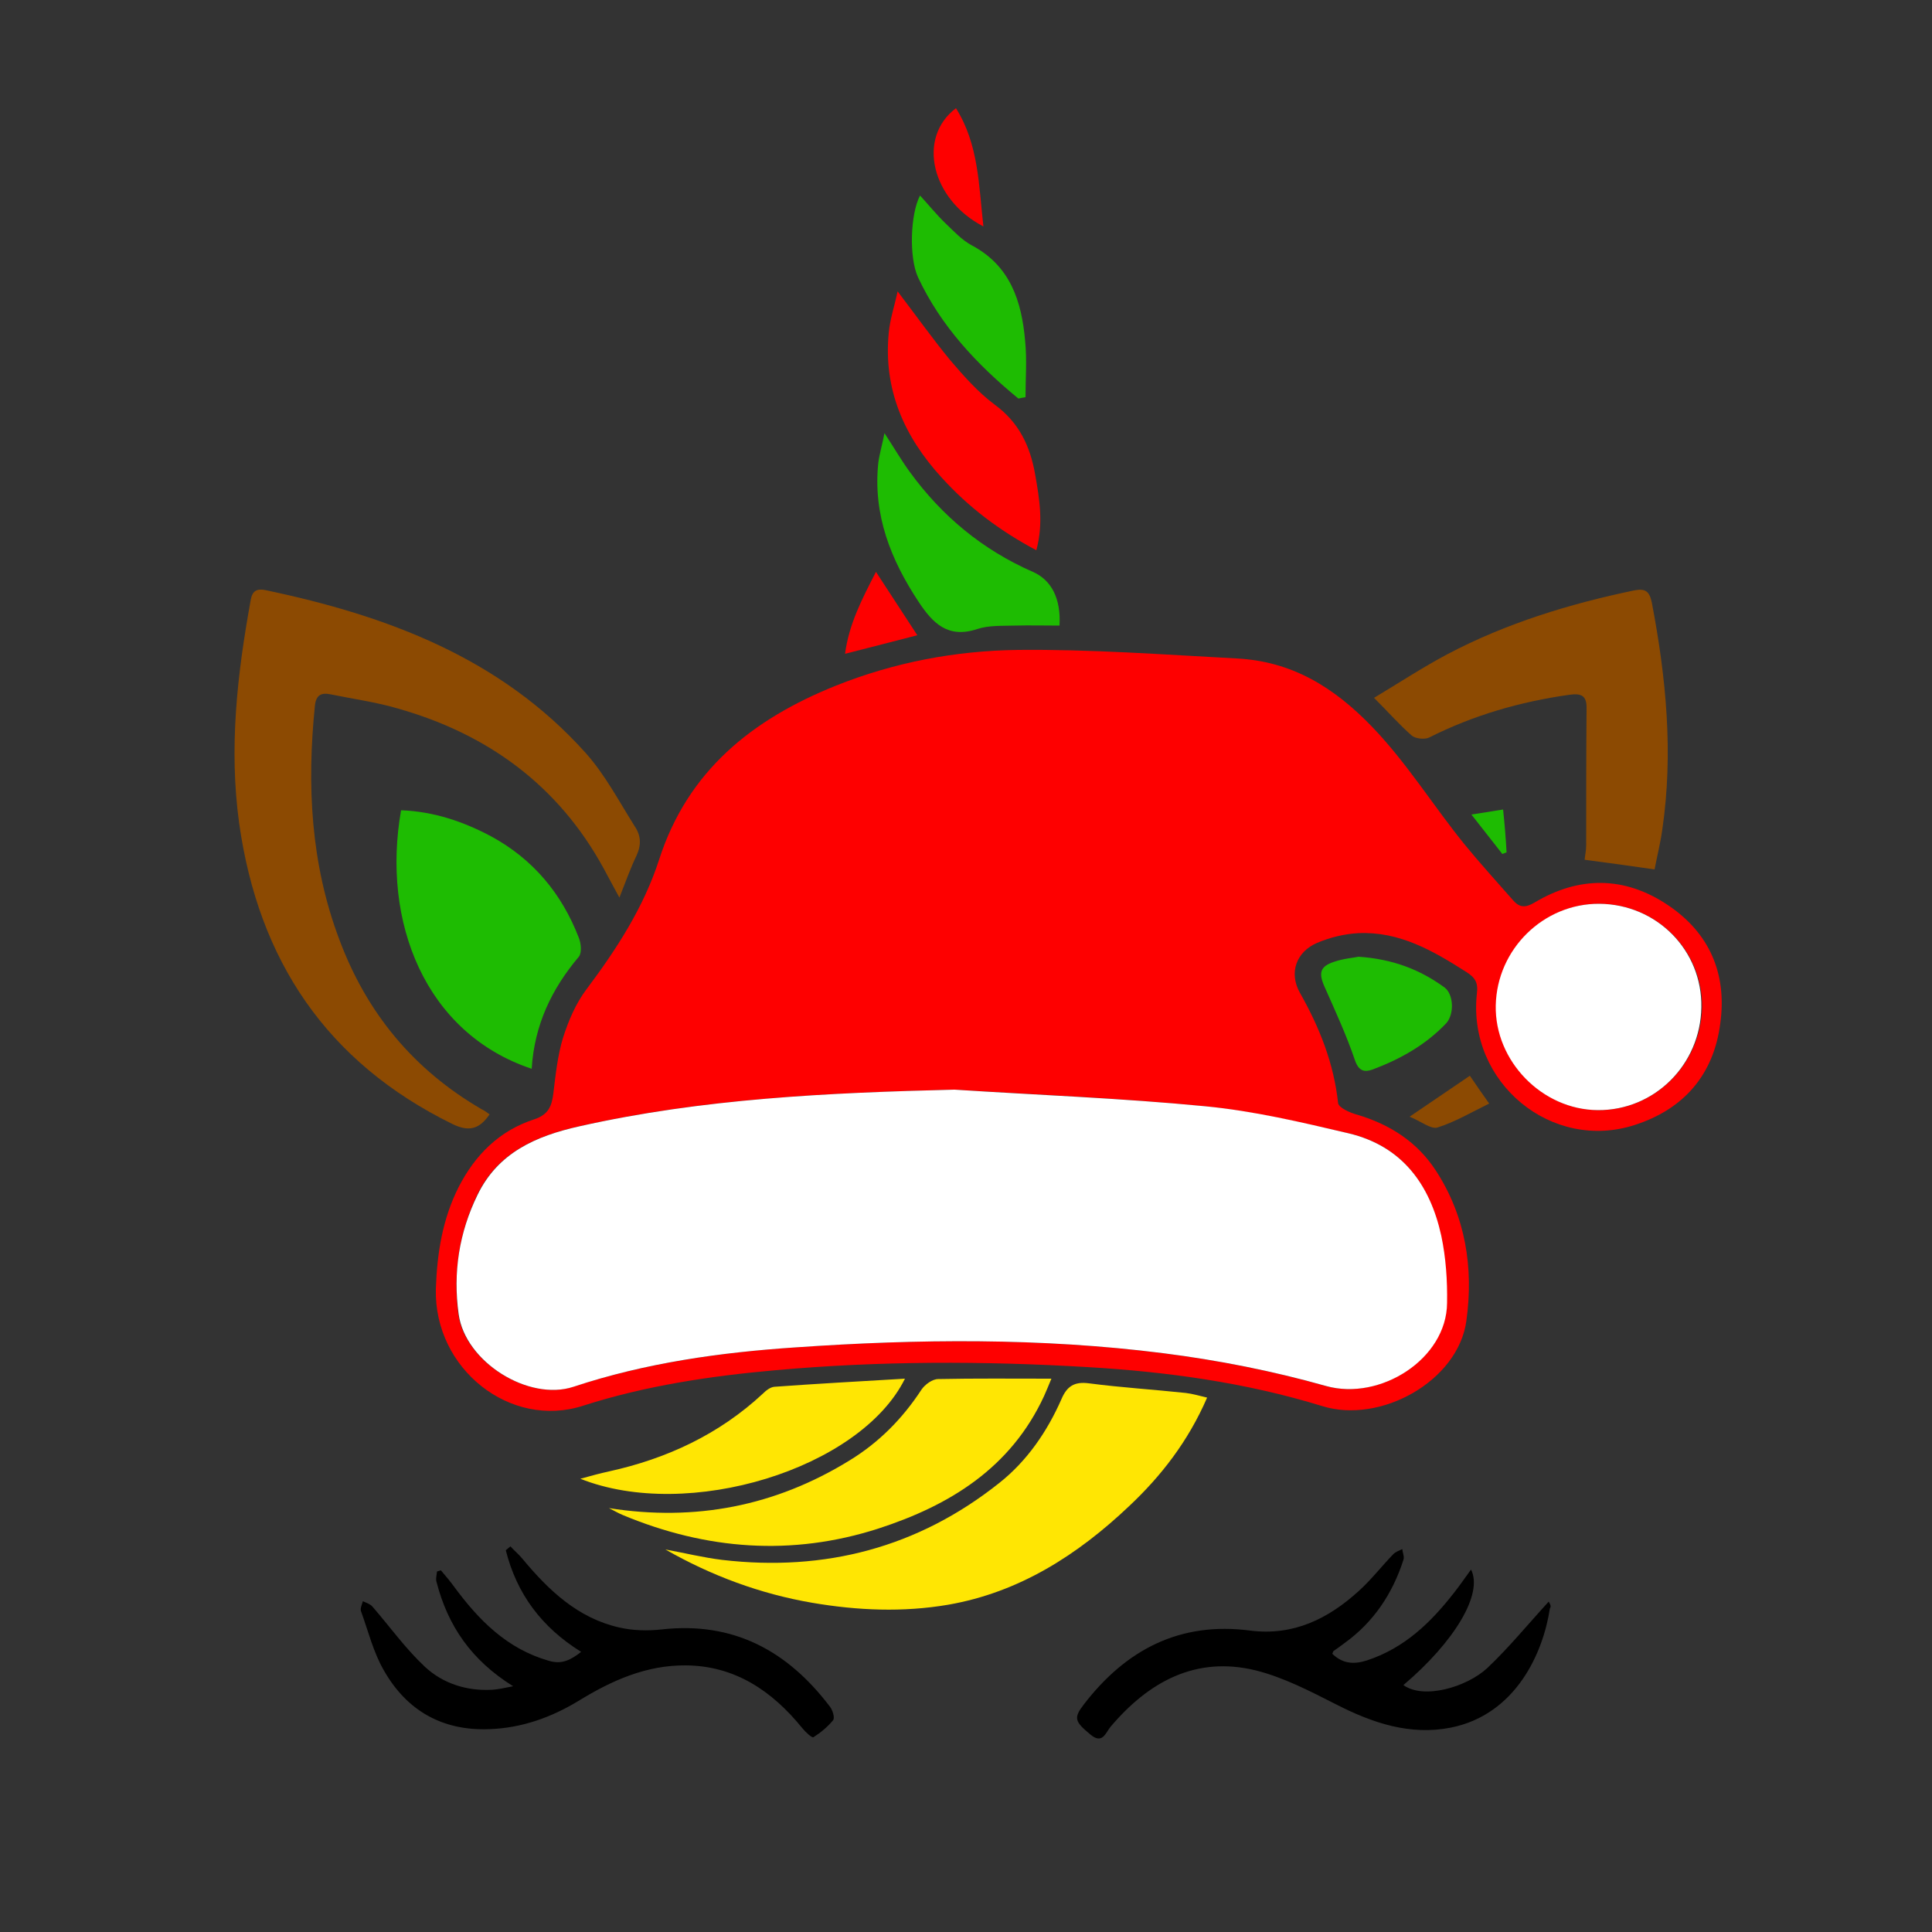 <?xml version="1.0" encoding="utf-8"?>
<!-- Generator: Adobe Illustrator 21.1.0, SVG Export Plug-In . SVG Version: 6.00 Build 0)  -->
<svg version="1.1" id="Слой_1" xmlns="http://www.w3.org/2000/svg" xmlns:xlink="http://www.w3.org/1999/xlink" x="0px" y="0px"
	 viewBox="0 0 500 500" style="enable-background:new 0 0 500 500;" xml:space="preserve">
<rect x="0" y="0" width="500" height="500" fill="#333333" stroke="none"/>
<style type="text/css">
	.st0{fill:#FE0000;}
	.st1{fill:#FFE603;}
	.st2{fill:#8C4A02;}
	.st3{fill:#1EBC02;}
	.st4{fill:#FFFFFF;}
</style>
<g>
	<g>
		<path class="st0" d="M431.6,234.2c-11.2-7.5-23-7.5-34.5-0.6c-2.4,1.4-3.9,1.3-5.6-0.7c-4.2-4.8-8.5-9.5-12.5-14.4
			c-8.1-10-14.8-20.9-23.8-30.3c-10-10.4-20.9-17.1-35.3-17.8c-18.8-1-37.7-2.4-56.5-2.2c-16.1,0.2-32,3.2-47.2,9.3
			c-21.6,8.7-38.2,22-45.6,44.9c-4,12.4-11,23.2-18.8,33.6c-2.8,3.7-4.7,8.2-6.1,12.6c-1.4,4.6-1.9,9.5-2.5,14.4
			c-0.4,3.3-1.3,5.5-5,6.7c-8.9,2.9-15.2,9.1-19.5,17.5c-4.2,8.3-5.6,17.2-5.9,26.4c-0.5,20.7,19.3,36.3,38.1,30.2
			c16.2-5.2,33-7.7,49.9-9.2c26.8-2.4,53.7-2.4,80.6-0.8c20.6,1.2,41,4,60.8,10.1c15.1,4.7,35.2-6.5,37.3-22.1
			c1.9-13.7-0.2-27.1-8-39c-4.8-7.3-11.8-11.8-20.2-14.3c-1.9-0.5-4.8-1.8-5-3c-1.1-10.3-4.8-19.6-9.9-28.6
			c-2.9-5.2-0.9-10.6,4.5-12.9c3.3-1.4,7-2.3,10.6-2.5c10.6-0.5,19.3,4.5,27.9,10c2.4,1.5,3.2,2.8,2.8,5.8
			c-2.4,22.9,19.4,40.9,41,33.8c12.6-4.1,20.3-13,22-26.2C447,252,442.4,241.4,431.6,234.2z M349,293.3
			c13.8,3.2,21.1,13.3,23.9,26.5c1.2,5.6,1.5,11.6,1.5,17.4c-0.1,14.5-17.3,25.4-31.3,21.5c-13.8-3.9-28-6.7-42.2-8.5
			c-31.6-4-63.4-3.7-95.1-1.5c-19.5,1.3-38.8,4.1-57.5,10.2c-11.5,3.8-28-6.4-29.7-18.8c-1.4-10.7,0.2-21.1,4.9-30.9
			c5.3-10.9,15.1-15.2,26.3-17.7c32-7.2,64.4-8.7,97.1-9.5c21.7,1.3,43.4,2.2,64.9,4.3C324.4,287.6,336.8,290.5,349,293.3z
			 M413.6,287.3c-14.4-0.1-26.7-12.7-26.4-27.1c0.3-14.5,12.4-26.4,26.8-26.3c14.8,0.1,26.7,12.1,26.5,26.8
			C440.2,275.5,428.2,287.4,413.6,287.3z"/>
	</g>
</g>
<g>
	<g>
		<path d="M171.2,421.7c-3.6,0.4-7.4,0.3-10.9-0.5c-10.7-2.4-18.3-9.6-25.1-17.8c-0.9-1.1-2.1-2.1-3.1-3.2c-0.4,0.3-0.8,0.7-1.2,1
			c2.8,11.2,9.2,19.9,19.5,26.3c-2.8,2.2-5.1,3.3-8.4,2.3c-10.8-3.1-18.1-10.5-24.5-19.2c-1.1-1.5-2.2-2.8-3.4-4.2
			c-0.3,0.1-0.7,0.2-1,0.3c-0.1,1-0.4,2-0.1,2.8c2.9,11.2,8.9,20.1,19.8,26.9c-2.5,0.5-3.9,0.8-5.3,0.9c-6.7,0.4-12.9-1.6-17.6-6
			c-5-4.7-9-10.3-13.5-15.5c-0.6-0.7-1.6-1-2.5-1.4c-0.2,0.8-0.7,1.8-0.5,2.5c1.9,5.2,3.2,10.7,6,15.5c5.9,10.3,15.1,15.6,27.3,15.1
			c8.3-0.3,15.9-3,23-7.3c8.6-5.3,17.6-9.3,27.8-9.2c12.7,0.1,22.3,6.6,30.1,16.2c0.8,1,2.5,2.6,2.9,2.4c1.9-1.2,3.7-2.7,5.1-4.4
			c0.5-0.6-0.1-2.6-0.8-3.5C203.8,427.2,189.8,419.6,171.2,421.7z M400.8,414.5c-5.4,5.9-10.3,11.9-15.9,17.2
			c-5.3,4.9-16.4,8.2-21.7,4.4c13.2-11.2,20.7-23.6,17.5-29.9c-1.6,2.2-2.9,4.1-4.4,6c-6,7.7-12.8,14.3-22.5,17.5
			c-3.4,1.1-6.3,0.9-9-1.7c0.2-0.4,0.2-0.6,0.3-0.7c1-0.7,2-1.4,2.9-2.1c7.5-5.4,12.4-12.8,15.2-21.5c0.3-0.8-0.2-1.9-0.3-2.8
			c-0.8,0.4-1.7,0.7-2.3,1.3c-3,3.1-5.7,6.6-8.9,9.5c-7.9,7.2-16.9,11.7-28.1,10.3c-18.2-2.4-32.2,4.9-43.1,19.1
			c-2.7,3.5-2.4,4.4,1.7,7.8c3.1,2.6,3.9-0.4,5.2-2c9.9-11.7,22.1-18.4,37.6-14.6c7.2,1.8,14.1,5.4,20.8,8.8
			c9.4,4.8,19.1,8.1,29.7,6c16.9-3.4,23.9-19.5,25.6-30.8C401.6,415.6,401,414.9,400.8,414.5z"/>
	</g>
</g>
<g>
	<g>
		<path class="st1" d="M234.2,356.8c-11.8,0.7-22.8,1.3-33.8,2.1c-1.1,0.1-2.2,1-3,1.8c-11.3,10.5-24.8,16.8-39.8,20.1
			c-2.3,0.5-4.5,1.1-7.4,1.9C178,393.8,222.6,380.2,234.2,356.8z M227.3,395.6c18.5-6,34.3-15.7,42.9-34.3c0.6-1.3,1.1-2.6,1.9-4.5
			c-10.3,0-19.8-0.1-29.3,0.1c-1.5,0-3.4,1.4-4.3,2.7c-4.9,7.5-11,13.7-18.7,18.4c-19.2,11.8-39.9,15.8-62.2,12.3
			c1.2,0.6,2.4,1.3,3.6,1.8C182.8,401.1,204.9,402.8,227.3,395.6z M306.9,360.5c-8.4-0.9-16.7-1.4-25.1-2.5
			c-3.8-0.5-5.7,0.8-7.1,4.1c-3.7,8.4-8.9,16-16.1,21.7c-21,16.7-45.1,23-71.7,19.9c-4.9-0.6-9.8-1.8-14.7-2.7
			c11.9,6.8,24.6,11.5,38,13.8c11.7,2,23.5,2.5,35.2,0.5c18.4-3.2,33.5-12.9,46.8-25.5c8.3-7.8,15.3-16.8,20.2-28.1
			C310.3,361.2,308.6,360.7,306.9,360.5z"/>
	</g>
</g>
<g>
	<g>
		<path class="st0" d="M218.7,169.2c6.6-1.7,12.6-3.2,18.7-4.8c-3.7-5.6-7-10.8-10.7-16.4C223.1,155,219.7,161.5,218.7,169.2z
			 M254.5,58.6c-1.2-10.6-1.2-21.2-7.1-30.6C237.2,35.7,241.1,51.7,254.5,58.6z M267.9,122.8c-1.3-7.4-4.2-13.5-10.5-18.1
			c-4.3-3.2-8-7.4-11.5-11.5c-4.6-5.6-8.8-11.5-13.6-17.8c-0.8,3.8-2,7.3-2.3,10.8c-1.4,14.6,4,26.8,13.7,37.4
			c6.9,7.6,14.9,13.7,24.5,18.8C270.1,135.4,269,129.1,267.9,122.8z"/>
	</g>
</g>
<g>
	<g>
		<path class="st2" d="M151.6,194.9c-22.1-24.7-51.5-35.6-83-42.2c-2.1-0.4-3.3,0.2-3.7,2.5c-3.5,19.2-5.7,38.4-3,57.9
			c5,35.4,22.6,61.8,55.2,77.8c4.3,2.1,7,1.3,9.6-2.5c-0.7-0.5-1.3-1-2-1.3c-17.6-10.2-29.8-24.9-36.9-44
			c-7.4-19.6-8.4-39.9-6.3-60.5c0.3-2.8,1.7-3.4,4.1-2.9c5.8,1.2,11.8,2,17.5,3.7c23.2,6.6,41.4,19.9,53.1,41.3
			c1.2,2.2,2.4,4.5,4.1,7.6c1.7-4.3,2.9-7.7,4.4-10.8c1.3-2.8,1.2-5.2-0.4-7.6C160.2,207.4,156.6,200.5,151.6,194.9z M364.8,289
			c3,1.2,5.5,3.3,7.2,2.8c4.5-1.4,8.7-3.9,13.4-6.2c-2-2.8-3.5-5-5-7.2C375.4,281.8,370.7,285,364.8,289z M427.5,156
			c-0.6-2.9-1.6-3.8-4.6-3.2c-16.8,3.5-33.1,8.5-48.3,16.5c-6.4,3.4-12.5,7.4-19,11.3c3.7,3.7,6.6,7,9.8,9.8c1,0.8,3.3,1,4.4,0.5
			c11.5-5.8,23.6-9.3,36.4-11.1c3-0.4,4.4,0.2,4.4,3.3c-0.1,11.9-0.1,23.8-0.1,35.7c0,1.3-0.3,2.6-0.4,3.7
			c6.1,0.8,11.8,1.6,18.1,2.5c0.6-3.2,1.5-6.7,2-10.3C433.1,194.9,431.2,175.4,427.5,156z"/>
	</g>
</g>
<g>
	<g>
		<path class="st3" d="M127.2,216.5c-7.3-3.9-15-6.5-23.4-6.8c-5.1,28.8,6.2,57.7,33.8,66.9c0.7-11.4,5.2-20.7,12.2-29
			c0.8-1,0.6-3.4,0-4.9C145.4,231.3,138,222.4,127.2,216.5z M263.5,103.1c0.1,0.1,0.5-0.1,1.9-0.3c0-4.7,0.4-9.7-0.1-14.6
			c-0.9-10.2-3.8-19.4-13.8-24.7c-2.6-1.4-4.7-3.7-6.8-5.7c-2.3-2.2-4.3-4.7-6.6-7.2c-2.5,4.8-2.9,16-0.5,21.2
			C243.5,84.4,252.8,94.3,263.5,103.1z M267.3,148c-13-5.7-23.5-14.4-31.8-25.8c-2.2-3-4.1-6.3-6.6-10.1c-0.6,3.1-1.3,5.4-1.6,7.7
			c-1.4,13.4,3.2,25,10.4,35.9c3.7,5.6,7.6,9.6,15.2,7.1c3-1,6.4-0.8,9.7-0.9c3.9-0.1,7.8,0,11.6,0
			C274.6,154.9,272.1,150.1,267.3,148z M389,209.5c-2.9,0.5-5.1,0.8-8.2,1.3c3,3.8,5.5,7,8,10.2c0.4-0.1,0.7-0.3,1.1-0.4
			C389.7,216.9,389.4,213.3,389,209.5z M373.9,255.6c-6.4-4.7-13.5-7.4-22.3-8c-1.5,0.3-4,0.5-6.3,1.3c-3.7,1.2-4.1,2.9-2.5,6.5
			c2.8,6.3,5.7,12.6,7.9,19.1c1,2.8,2.5,3,4.5,2.3c7.2-2.7,13.8-6.4,19.1-12C376.4,262.4,376.2,257.4,373.9,255.6z"/>
	</g>
</g>
<g>
	<g>
		<path class="st4" d="M349,293.3c-12.3-2.9-24.6-5.8-37.1-7c-21.6-2.1-43.3-2.9-64.9-4.3c-32.7,0.8-65.1,2.3-97.1,9.5
			c-11.2,2.5-21,6.8-26.3,17.7c-4.8,9.8-6.4,20.2-4.9,30.9c1.7,12.4,18.1,22.6,29.7,18.8c18.7-6.2,38-8.9,57.5-10.2
			c31.7-2.2,63.5-2.5,95.1,1.5c14.2,1.8,28.4,4.6,42.2,8.5c14,3.9,31.2-7,31.3-21.5c0.1-5.8-0.3-11.7-1.5-17.4
			C370.1,306.6,362.9,296.6,349,293.3z M413.9,233.9c-14.4-0.1-26.5,11.7-26.8,26.3c-0.3,14.4,12,27,26.4,27.1
			c14.7,0.1,26.6-11.8,26.8-26.6C440.6,246,428.8,234,413.9,233.9z"/>
	</g>
</g>
</svg>
